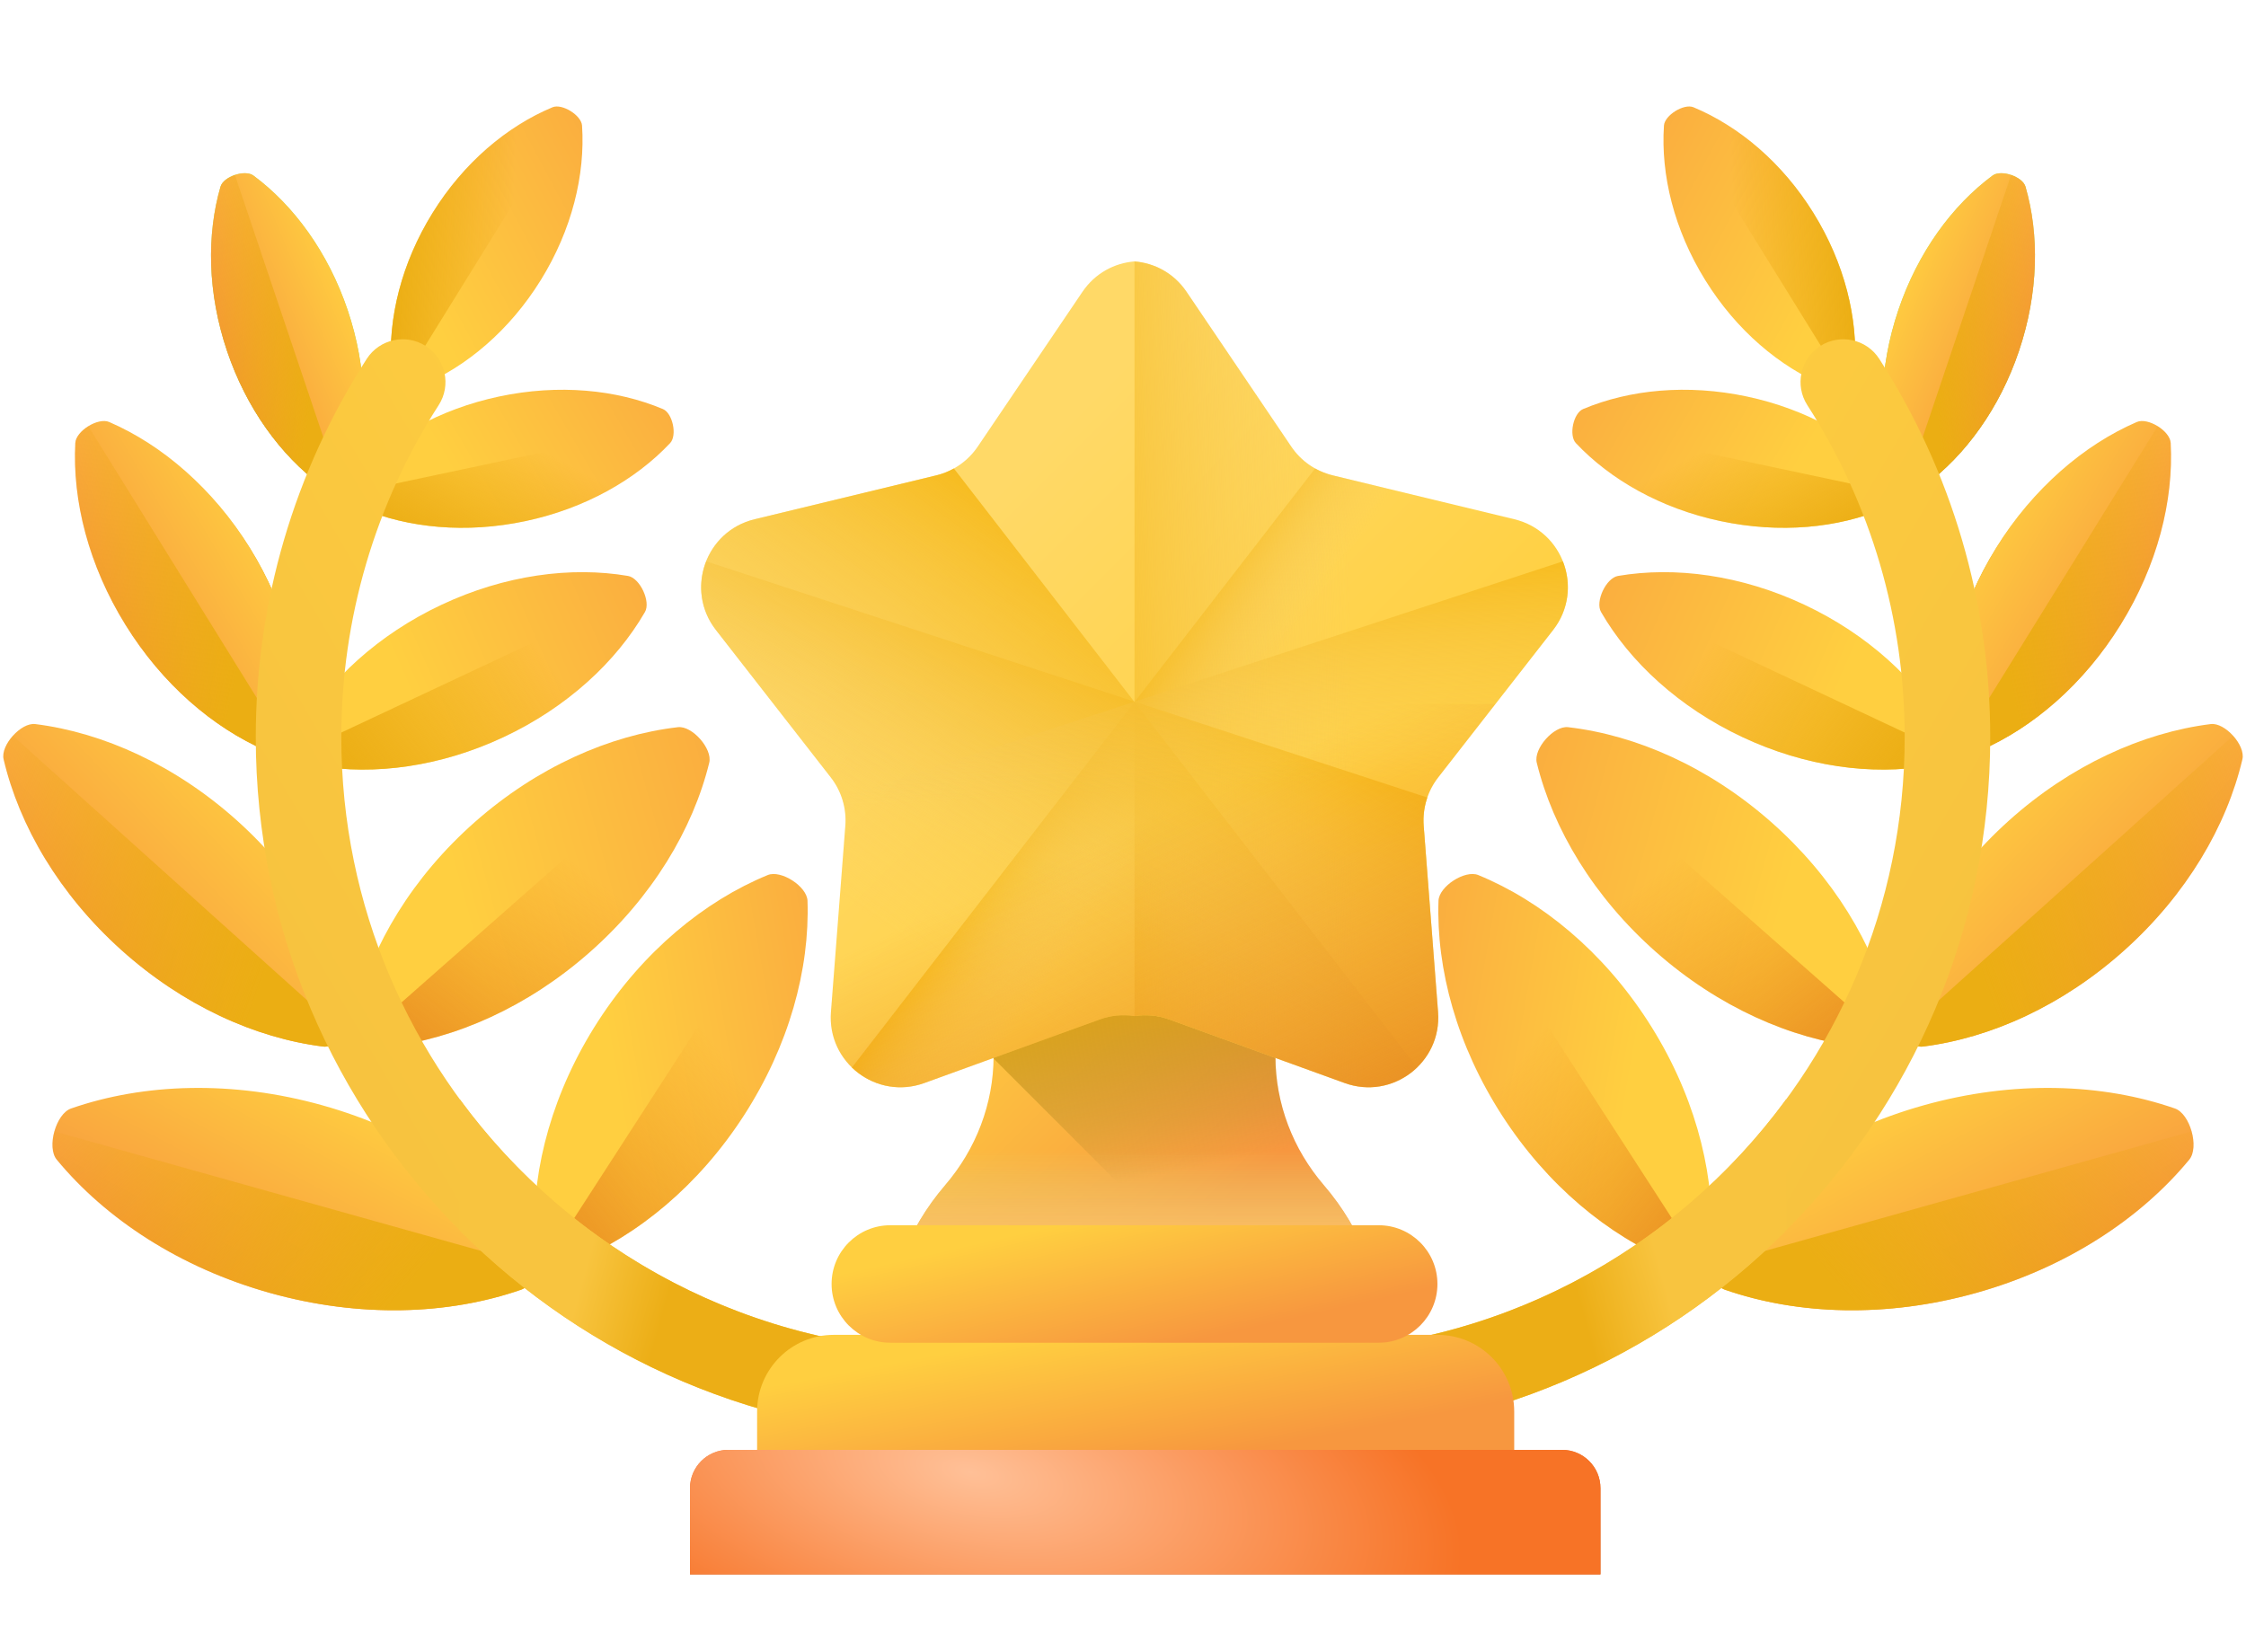 <svg xmlns="http://www.w3.org/2000/svg" width="189" height="139" viewBox="0 0 189 139" fill="none"><g id="absolute"><g id="Group"><g id="Group_2"><g id="Group_3"><path id="Vector" d="M143.493 23.571C146.114 27.802 149.756 30.873 153.591 32.471C154.394 32.806 156.019 31.799 156.077 30.931C156.353 26.786 155.226 22.158 152.604 17.927C149.983 13.696 146.341 10.625 142.507 9.027C141.704 8.692 140.079 9.699 140.021 10.567C139.745 14.711 140.872 19.339 143.493 23.571Z" fill="url(#paint0_linear_2504_18234)"></path><path id="Vector_2" d="M140.984 9.345L155.113 32.152C155.627 31.833 156.047 31.365 156.076 30.931C156.353 26.786 155.225 22.158 152.604 17.926C149.983 13.695 146.341 10.624 142.507 9.026C142.105 8.859 141.498 9.027 140.984 9.345Z" fill="url(#paint1_linear_2504_18234)"></path></g><g id="Group_4"><g id="Group_5"><path id="Vector_3" d="M159.744 26.098C158.107 30.953 158.02 35.843 159.2 39.911C159.448 40.763 161.259 41.373 161.971 40.844C165.373 38.321 168.263 34.377 169.9 29.521C171.537 24.665 171.624 19.775 170.444 15.708C170.196 14.856 168.385 14.245 167.673 14.774C164.271 17.297 161.381 21.242 159.744 26.098Z" fill="url(#paint2_linear_2504_18234)"></path><path id="Vector_4" d="M159.744 26.098C158.107 30.953 158.02 35.843 159.2 39.911C159.448 40.763 161.259 41.373 161.971 40.844C165.373 38.321 168.263 34.377 169.9 29.521C171.537 24.665 171.624 19.775 170.444 15.708C170.196 14.856 168.385 14.245 167.673 14.774C164.271 17.297 161.381 21.242 159.744 26.098Z" fill="url(#paint3_linear_2504_18234)"></path><path id="Vector_5" d="M169.233 14.723L160.411 40.896C160.984 41.089 161.615 41.109 161.971 40.845C165.373 38.322 168.264 34.377 169.9 29.521C171.537 24.666 171.624 19.776 170.444 15.708C170.32 15.282 169.806 14.916 169.233 14.723Z" fill="url(#paint4_linear_2504_18234)"></path></g><g id="Group_6"><path id="Vector_6" d="M146.997 33.368C152.01 34.432 156.262 36.847 159.162 39.934C159.769 40.58 159.373 42.45 158.555 42.794C154.652 44.437 149.785 44.916 144.772 43.852C139.76 42.789 135.507 40.374 132.607 37.287C132 36.64 132.397 34.77 133.214 34.426C137.118 32.783 141.985 32.304 146.997 33.368Z" fill="url(#paint5_linear_2504_18234)"></path><path id="Vector_7" d="M132.376 35.743L159.393 41.477C159.267 42.069 158.964 42.622 158.555 42.794C154.651 44.437 149.784 44.916 144.772 43.852C139.759 42.789 135.507 40.374 132.607 37.287C132.303 36.963 132.251 36.334 132.376 35.743Z" fill="url(#paint6_linear_2504_18234)"></path></g></g><g id="Group_7"><g id="Group_8"><g id="Vector_8"><path d="M167.987 46.097C164.888 51.097 163.512 56.54 163.767 61.395C163.821 62.412 165.686 63.568 166.62 63.164C171.082 61.233 175.345 57.58 178.444 52.58C181.544 47.581 182.92 42.138 182.664 37.283C182.611 36.266 180.746 35.11 179.811 35.514C175.349 37.445 171.087 41.098 167.987 46.097Z" fill="url(#paint7_linear_2504_18234)"></path><path d="M167.987 46.097C164.888 51.097 163.512 56.54 163.767 61.395C163.821 62.412 165.686 63.568 166.62 63.164C171.082 61.233 175.345 57.58 178.444 52.58C181.544 47.581 182.92 42.138 182.664 37.283C182.611 36.266 180.746 35.11 179.811 35.514C175.349 37.445 171.087 41.098 167.987 46.097Z" fill="url(#paint8_linear_2504_18234)"></path></g><path id="Vector_9" d="M181.568 35.866L164.863 62.812C165.453 63.178 166.153 63.366 166.62 63.164C171.082 61.233 175.345 57.58 178.444 52.581C181.544 47.581 182.92 42.139 182.664 37.283C182.637 36.775 182.158 36.232 181.568 35.866Z" fill="url(#paint9_linear_2504_18234)"></path></g><g id="Group_9"><path id="Vector_10" d="M151.837 50.891C157.162 53.391 161.283 57.202 163.717 61.411C164.227 62.293 163.294 64.279 162.291 64.45C157.498 65.265 151.932 64.528 146.608 62.028C141.284 59.528 137.162 55.717 134.728 51.507C134.218 50.626 135.151 48.64 136.155 48.469C140.947 47.653 146.513 48.391 151.837 50.891Z" fill="url(#paint10_linear_2504_18234)"></path><path id="Vector_11" d="M134.874 49.721L163.572 63.196C163.277 63.824 162.792 64.363 162.291 64.448C157.498 65.264 151.932 64.527 146.608 62.026C141.284 59.526 137.162 55.715 134.728 51.506C134.473 51.066 134.579 50.349 134.874 49.721Z" fill="url(#paint11_linear_2504_18234)"></path></g></g><g id="Group_10"><g id="Group_11"><path id="Vector_12" d="M169.033 69.074C163.839 73.744 160.461 79.492 159.14 85.112C158.863 86.289 160.605 88.227 161.805 88.076C167.534 87.358 173.607 84.609 178.802 79.939C183.997 75.269 187.374 69.521 188.696 63.9C188.973 62.723 187.23 60.785 186.031 60.936C180.302 61.654 174.228 64.403 169.033 69.074Z" fill="url(#paint12_linear_2504_18234)"></path><path id="Vector_13" d="M187.917 61.92L159.919 87.091C160.47 87.704 161.205 88.151 161.805 88.076C167.534 87.358 173.607 84.609 178.802 79.938C183.997 75.268 187.374 69.52 188.696 63.9C188.834 63.311 188.468 62.533 187.917 61.92Z" fill="url(#paint13_linear_2504_18234)"></path></g><g id="Group_12"><path id="Vector_14" d="M149.029 69.17C154.269 73.79 157.702 79.505 159.078 85.112C159.366 86.287 157.643 88.241 156.442 88.102C150.706 87.44 144.606 84.75 139.366 80.13C134.127 75.511 130.693 69.796 129.317 64.188C129.029 63.014 130.752 61.059 131.953 61.198C137.689 61.861 143.789 64.551 149.029 69.17Z" fill="url(#paint14_linear_2504_18234)"></path><path id="Vector_15" d="M130.077 62.201L158.318 87.1C157.774 87.718 157.043 88.172 156.442 88.102C150.706 87.44 144.606 84.75 139.366 80.13C134.127 75.51 130.693 69.796 129.317 64.188C129.173 63.602 129.532 62.819 130.077 62.201Z" fill="url(#paint15_linear_2504_18234)"></path></g></g><g id="Group_13"><g id="Group_14"><g id="Group_15"><path id="Vector_16" d="M138.672 85.946C142.463 91.813 144.218 98.245 144.023 104.015C143.982 105.224 141.793 106.638 140.675 106.179C135.333 103.986 130.191 99.743 126.4 93.876C122.609 88.009 120.854 81.577 121.049 75.807C121.09 74.599 123.278 73.184 124.397 73.643C129.738 75.836 134.881 80.079 138.672 85.946Z" fill="url(#paint16_linear_2504_18234)"></path><path id="Vector_17" d="M122.319 74.1L142.753 105.722C142.061 106.17 141.234 106.408 140.675 106.179C135.333 103.986 130.191 99.743 126.4 93.876C122.609 88.009 120.854 81.577 121.049 75.807C121.069 75.202 121.626 74.547 122.319 74.1Z" fill="url(#paint17_linear_2504_18234)"></path></g><path id="Vector_18" d="M161.874 93.019C154.326 95.134 148.07 99.236 143.946 104.232C143.082 105.278 143.871 108.093 145.152 108.539C151.272 110.665 158.748 110.92 166.296 108.806C173.843 106.692 180.099 102.59 184.224 97.594C185.087 96.547 184.299 93.732 183.017 93.287C176.897 91.16 169.421 90.905 161.874 93.019Z" fill="url(#paint18_linear_2504_18234)"></path><path id="Vector_19" d="M184.425 95.215L143.745 106.611C143.995 107.501 144.512 108.316 145.153 108.539C151.272 110.665 158.749 110.92 166.296 108.806C173.844 106.692 180.1 102.59 184.224 97.594C184.656 97.07 184.675 96.105 184.425 95.215Z" fill="url(#paint19_linear_2504_18234)"></path></g></g><path id="Vector_20" d="M108.599 120.913C106.611 120.913 105 119.301 105 117.314C105 115.326 106.611 113.714 108.599 113.714C137.096 113.714 160.279 90.531 160.279 62.034C160.279 52.084 157.447 42.424 152.087 34.099C151.011 32.428 151.494 30.201 153.165 29.125C154.837 28.049 157.064 28.532 158.14 30.203C164.249 39.692 167.478 50.7 167.478 62.035C167.478 94.5 141.065 120.913 108.599 120.913Z" fill="url(#paint20_linear_2504_18234)"></path><path id="Vector_21" d="M150.305 92.516C140.894 105.358 125.705 113.714 108.599 113.714C106.611 113.714 105 115.325 105 117.313C105 119.301 106.611 120.912 108.599 120.912C124.879 120.912 139.637 114.27 150.305 103.553V92.516Z" fill="url(#paint21_linear_2504_18234)"></path></g></g><g id="Group_16"><g id="Group_17"><g id="Group_18"><path id="Vector_22" d="M45.507 23.571C42.886 27.802 39.244 30.873 35.409 32.471C34.606 32.806 32.981 31.799 32.923 30.931C32.647 26.786 33.774 22.158 36.396 17.927C39.017 13.696 42.659 10.625 46.493 9.027C47.296 8.692 48.921 9.699 48.979 10.567C49.255 14.711 48.128 19.339 45.507 23.571Z" fill="url(#paint22_linear_2504_18234)"></path><path id="Vector_23" d="M48.016 9.345L33.887 32.152C33.373 31.833 32.953 31.365 32.924 30.931C32.648 26.786 33.775 22.158 36.396 17.926C39.017 13.695 42.659 10.624 46.493 9.026C46.895 8.859 47.502 9.027 48.016 9.345Z" fill="url(#paint23_linear_2504_18234)"></path></g><g id="Group_19"><g id="Group_20"><path id="Vector_24" d="M29.256 26.098C30.893 30.953 30.98 35.843 29.8 39.911C29.552 40.763 27.741 41.373 27.029 40.844C23.627 38.321 20.736 34.377 19.1 29.521C17.463 24.665 17.376 19.775 18.556 15.708C18.804 14.856 20.615 14.245 21.327 14.774C24.729 17.297 27.619 21.242 29.256 26.098Z" fill="url(#paint24_linear_2504_18234)"></path><path id="Vector_25" d="M29.256 26.098C30.893 30.953 30.98 35.843 29.8 39.911C29.552 40.763 27.741 41.373 27.029 40.844C23.627 38.321 20.736 34.377 19.1 29.521C17.463 24.665 17.376 19.775 18.556 15.708C18.804 14.856 20.615 14.245 21.327 14.774C24.729 17.297 27.619 21.242 29.256 26.098Z" fill="url(#paint25_linear_2504_18234)"></path><path id="Vector_26" d="M19.767 14.723L28.589 40.896C28.016 41.089 27.385 41.109 27.029 40.845C23.627 38.322 20.736 34.377 19.1 29.521C17.463 24.666 17.376 19.776 18.556 15.708C18.68 15.282 19.195 14.916 19.767 14.723Z" fill="url(#paint26_linear_2504_18234)"></path></g><g id="Group_21"><path id="Vector_27" d="M42.003 33.368C36.99 34.432 32.737 36.847 29.838 39.934C29.23 40.58 29.627 42.45 30.445 42.794C34.348 44.437 39.215 44.916 44.228 43.852C49.24 42.789 53.493 40.374 56.393 37.287C57 36.64 56.603 34.77 55.786 34.426C51.882 32.783 47.015 32.304 42.003 33.368Z" fill="url(#paint27_linear_2504_18234)"></path><path id="Vector_28" d="M56.624 35.743L29.607 41.477C29.733 42.069 30.036 42.622 30.445 42.794C34.349 44.437 39.216 44.916 44.228 43.852C49.241 42.789 53.493 40.374 56.393 37.287C56.697 36.963 56.749 36.334 56.624 35.743Z" fill="url(#paint28_linear_2504_18234)"></path></g></g><g id="Group_22"><g id="Group_23"><g id="Vector_29"><path d="M21.013 46.097C24.112 51.097 25.488 56.54 25.233 61.395C25.179 62.412 23.314 63.568 22.38 63.164C17.918 61.233 13.655 57.58 10.556 52.58C7.456 47.581 6.08 42.138 6.336 37.283C6.389 36.266 8.254 35.11 9.189 35.514C13.651 37.445 17.913 41.098 21.013 46.097Z" fill="url(#paint29_linear_2504_18234)"></path><path d="M21.013 46.097C24.112 51.097 25.488 56.54 25.233 61.395C25.179 62.412 23.314 63.568 22.38 63.164C17.918 61.233 13.655 57.58 10.556 52.58C7.456 47.581 6.08 42.138 6.336 37.283C6.389 36.266 8.254 35.11 9.189 35.514C13.651 37.445 17.913 41.098 21.013 46.097Z" fill="url(#paint30_linear_2504_18234)"></path></g><path id="Vector_30" d="M7.432 35.866L24.137 62.812C23.547 63.178 22.847 63.366 22.38 63.164C17.918 61.233 13.655 57.58 10.556 52.581C7.456 47.581 6.08 42.139 6.336 37.283C6.363 36.775 6.842 36.232 7.432 35.866Z" fill="url(#paint31_linear_2504_18234)"></path></g><g id="Group_24"><path id="Vector_31" d="M37.163 50.891C31.838 53.391 27.717 57.202 25.283 61.411C24.773 62.293 25.706 64.279 26.709 64.45C31.502 65.265 37.068 64.528 42.392 62.028C47.717 59.528 51.838 55.717 54.272 51.507C54.782 50.626 53.849 48.64 52.846 48.469C48.053 47.653 42.487 48.391 37.163 50.891Z" fill="url(#paint32_linear_2504_18234)"></path><path id="Vector_32" d="M54.126 49.721L25.428 63.196C25.724 63.824 26.208 64.363 26.709 64.448C31.502 65.264 37.068 64.527 42.392 62.026C47.716 59.526 51.838 55.715 54.272 51.506C54.527 51.066 54.421 50.349 54.126 49.721Z" fill="url(#paint33_linear_2504_18234)"></path></g></g><g id="Group_25"><g id="Group_26"><path id="Vector_33" d="M19.966 69.074C25.161 73.744 28.539 79.492 29.86 85.112C30.137 86.289 28.395 88.227 27.195 88.076C21.466 87.358 15.393 84.609 10.198 79.939C5.003 75.269 1.626 69.521 0.304 63.9C0.027 62.723 1.77 60.785 2.969 60.936C8.698 61.654 14.772 64.403 19.966 69.074Z" fill="url(#paint34_linear_2504_18234)"></path><path id="Vector_34" d="M1.083 61.92L29.081 87.091C28.53 87.704 27.795 88.151 27.195 88.076C21.466 87.358 15.393 84.609 10.198 79.938C5.003 75.268 1.626 69.52 0.304 63.9C0.166 63.311 0.532 62.533 1.083 61.92Z" fill="url(#paint35_linear_2504_18234)"></path></g><g id="Group_27"><path id="Vector_35" d="M39.971 69.17C34.731 73.79 31.298 79.505 29.922 85.112C29.634 86.287 31.357 88.241 32.558 88.102C38.294 87.44 44.394 84.75 49.633 80.13C54.873 75.511 58.307 69.796 59.683 64.188C59.971 63.014 58.248 61.059 57.047 61.198C51.311 61.861 45.211 64.551 39.971 69.17Z" fill="url(#paint36_linear_2504_18234)"></path><path id="Vector_36" d="M58.923 62.201L30.681 87.1C31.226 87.718 31.957 88.172 32.558 88.102C38.294 87.44 44.394 84.75 49.633 80.13C54.873 75.51 58.307 69.796 59.683 64.188C59.827 63.602 59.468 62.819 58.923 62.201Z" fill="url(#paint37_linear_2504_18234)"></path></g></g><g id="Group_28"><g id="Group_29"><g id="Group_30"><path id="Vector_37" d="M50.328 85.946C46.537 91.813 44.782 98.245 44.977 104.015C45.018 105.224 47.207 106.638 48.325 106.179C53.666 103.986 58.809 99.743 62.6 93.876C66.391 88.009 68.147 81.577 67.951 75.807C67.91 74.599 65.722 73.184 64.603 73.643C59.262 75.836 54.12 80.079 50.328 85.946Z" fill="url(#paint38_linear_2504_18234)"></path><path id="Vector_38" d="M66.681 74.1L46.247 105.722C46.94 106.17 47.766 106.408 48.325 106.179C53.666 103.986 58.809 99.743 62.6 93.876C66.391 88.009 68.147 81.577 67.951 75.807C67.931 75.202 67.374 74.547 66.681 74.1Z" fill="url(#paint39_linear_2504_18234)"></path></g><path id="Vector_39" d="M27.126 93.019C34.674 95.134 40.93 99.236 45.054 104.232C45.918 105.278 45.129 108.093 43.848 108.539C37.728 110.665 30.252 110.92 22.704 108.806C15.157 106.692 8.901 102.59 4.776 97.594C3.913 96.547 4.701 93.732 5.983 93.287C12.102 91.16 19.579 90.905 27.126 93.019Z" fill="url(#paint40_linear_2504_18234)"></path><path id="Vector_40" d="M4.575 95.215L45.255 106.611C45.005 107.501 44.488 108.316 43.847 108.539C37.728 110.665 30.251 110.92 22.704 108.806C15.156 106.692 8.9 102.59 4.776 97.594C4.344 97.07 4.325 96.105 4.575 95.215Z" fill="url(#paint41_linear_2504_18234)"></path></g></g><path id="Vector_41" d="M80.401 120.913C82.389 120.913 84 119.301 84 117.314C84 115.326 82.389 113.714 80.401 113.714C51.904 113.714 28.721 90.531 28.721 62.034C28.721 52.084 31.553 42.424 36.913 34.099C37.989 32.428 37.506 30.201 35.835 29.125C34.163 28.049 31.936 28.532 30.86 30.203C24.751 39.692 21.523 50.7 21.523 62.035C21.523 94.5 47.935 120.913 80.401 120.913Z" fill="url(#paint42_linear_2504_18234)"></path><path id="Vector_42" d="M38.695 92.516C48.106 105.358 63.295 113.714 80.401 113.714C82.389 113.714 84 115.325 84 117.313C84 119.301 82.389 120.912 80.401 120.912C64.121 120.912 49.363 114.27 38.695 103.553V92.516Z" fill="url(#paint43_linear_2504_18234)"></path></g></g><path id="Rectangle 10974" d="M63.71 118.789C63.71 115.226 66.598 112.338 70.162 112.338H120.968C124.531 112.338 127.42 115.226 127.42 118.789V122.822H63.71V118.789Z" fill="url(#paint44_linear_2504_18234)"></path><g id="Rectangle 10975"><path d="M58.064 125.241C58.064 123.46 59.509 122.016 61.29 122.016H131.451C133.233 122.016 134.677 123.46 134.677 125.241V132.499H58.064V125.241Z" fill="url(#paint45_linear_2504_18234)"></path><path d="M58.064 125.241C58.064 123.46 59.509 122.016 61.29 122.016H131.451C133.233 122.016 134.677 123.46 134.677 125.241V132.499H58.064V125.241Z" fill="url(#paint46_radial_2504_18234)"></path></g><g id="Group_31"><path id="Vector_43" d="M115.117 106C114.248 103.699 112.986 101.591 111.414 99.756C108.811 96.721 107.325 92.886 107.325 88.887V72.252H83.609V88.887C83.609 92.886 82.123 96.721 79.52 99.756C77.949 101.591 76.688 103.699 75.82 106H115.117Z" fill="url(#paint47_linear_2504_18234)"></path><path id="Vector_44" d="M79.52 99.757C77.949 101.592 76.688 103.7 75.819 106.001H115.116C114.248 103.7 112.986 101.592 111.413 99.757C109.927 98.024 108.807 96.028 108.118 93.892H82.816C82.127 96.028 81.007 98.024 79.52 99.757Z" fill="url(#paint48_linear_2504_18234)"></path><path id="Vector_45" d="M100.527 106H115.117C114.248 103.699 112.987 101.59 111.414 99.756C108.811 96.721 107.326 92.886 107.326 88.887V72.252H83.609V88.887C83.609 88.951 83.605 89.014 83.605 89.078L100.527 106Z" fill="url(#paint49_linear_2504_18234)"></path><path id="Vector_46" d="M116.016 103.113H74.921C72.191 103.113 69.978 105.327 69.978 108.057C69.978 110.787 72.191 113 74.921 113H116.016C118.746 113 120.959 110.787 120.959 108.057C120.959 105.327 118.746 103.113 116.016 103.113Z" fill="url(#paint50_linear_2504_18234)"></path><g id="Group_32"><g id="Group_33"><path id="Vector_47" d="M127.438 43.699L112.147 40.005C110.725 39.661 109.482 38.799 108.662 37.587L99.848 24.558C98.782 22.982 97.149 22.136 95.468 22C93.787 22.136 92.154 22.982 91.088 24.558L82.274 37.587C81.454 38.799 80.211 39.661 78.788 40.005L63.498 43.699C59.351 44.701 57.622 49.652 60.244 53.018L69.912 65.427C70.811 66.581 71.247 68.029 71.135 69.489L69.923 85.172C69.595 89.426 73.769 92.6 77.781 91.146L92.569 85.786C93.504 85.448 94.501 85.36 95.468 85.51C96.436 85.36 97.432 85.448 98.367 85.786L113.156 91.146C117.167 92.6 121.341 89.426 121.013 85.172L119.802 69.489C119.689 68.029 120.125 66.581 121.024 65.427L130.692 53.018C133.314 49.652 131.586 44.701 127.438 43.699Z" fill="url(#paint51_linear_2504_18234)"></path><path id="Vector_48" d="M98.367 85.786L113.155 91.146C117.167 92.6 121.341 89.426 121.012 85.172L119.801 69.489C119.689 68.029 120.124 66.581 121.024 65.427L130.691 53.018C133.314 49.652 131.585 44.701 127.438 43.699L112.147 40.005C110.725 39.661 109.482 38.799 108.662 37.587L99.848 24.558C98.782 22.982 97.148 22.136 95.468 22V85.51C96.435 85.36 97.432 85.448 98.367 85.786Z" fill="url(#paint52_linear_2504_18234)"></path><path id="Vector_49" d="M127.438 43.7L112.148 40.006C111.626 39.879 111.129 39.682 110.667 39.425L71.689 89.841C73.219 91.319 75.525 91.964 77.781 91.147L92.57 85.787C93.504 85.448 94.501 85.361 95.468 85.511C96.436 85.361 97.433 85.448 98.367 85.787L113.156 91.147C117.167 92.601 121.342 89.427 121.013 85.173L119.802 69.489C119.689 68.03 120.125 66.582 121.024 65.427L130.692 53.019C133.314 49.653 131.586 44.702 127.438 43.7Z" fill="url(#paint53_linear_2504_18234)"></path><path id="Vector_50" d="M63.498 43.7L78.789 40.005C79.311 39.879 79.808 39.682 80.269 39.425L119.247 89.841C117.718 91.319 115.412 91.964 113.156 91.147L98.367 85.787C97.433 85.448 96.436 85.361 95.468 85.51C94.501 85.361 93.504 85.448 92.57 85.787L77.781 91.147C73.769 92.6 69.595 89.427 69.924 85.173L71.135 69.489C71.248 68.03 70.812 66.582 69.912 65.427L60.245 53.018C57.622 49.653 59.351 44.702 63.498 43.7Z" fill="url(#paint54_linear_2504_18234)"></path><path id="Vector_51" d="M59.428 47.242C58.701 49.076 58.876 51.261 60.244 53.018L69.912 65.427C70.811 66.581 71.247 68.029 71.135 69.489L69.923 85.172C69.595 89.426 73.769 92.6 77.78 91.146L92.569 85.786C93.504 85.448 94.5 85.36 95.468 85.51C96.436 85.36 97.432 85.448 98.367 85.786L113.156 91.146C117.167 92.6 121.341 89.426 121.013 85.172L119.801 69.489C119.739 68.679 119.851 67.875 120.112 67.12L59.428 47.242Z" fill="url(#paint55_linear_2504_18234)"></path><path id="Vector_52" d="M131.514 47.242C132.241 49.076 132.066 51.261 130.698 53.018L121.03 65.427C120.131 66.581 119.695 68.029 119.807 69.489L121.019 85.172C121.347 89.426 117.173 92.6 113.161 91.146L98.373 85.786C97.438 85.448 96.441 85.36 95.474 85.51C94.506 85.36 93.51 85.448 92.575 85.786L77.786 91.146C73.775 92.6 69.601 89.426 69.929 85.172L71.14 69.489C71.203 68.679 71.091 67.875 70.83 67.12L131.514 47.242Z" fill="url(#paint56_linear_2504_18234)"></path></g><path id="Vector_53" d="M125.838 59.248H65.099L69.912 65.426C70.811 66.581 71.248 68.029 71.135 69.488L69.924 85.172C69.595 89.426 73.769 92.6 77.781 91.146L92.57 85.786C93.504 85.447 94.501 85.36 95.468 85.51C96.436 85.36 97.433 85.448 98.367 85.786L113.156 91.146C117.167 92.6 121.342 89.426 121.013 85.172L119.802 69.488C119.689 68.029 120.125 66.581 121.024 65.426L125.838 59.248Z" fill="url(#paint57_linear_2504_18234)"></path></g></g></g><defs><linearGradient id="paint0_linear_2504_18234" x1="131.661" y1="-3" x2="160.339" y2="12.32" gradientUnits="userSpaceOnUse"><stop stop-color="#F7973F"></stop><stop offset="1" stop-color="#FFCF40"></stop></linearGradient><linearGradient id="paint1_linear_2504_18234" x1="156.466" y1="32.501" x2="146.319" y2="32.841" gradientUnits="userSpaceOnUse"><stop stop-color="#EBAE13"></stop><stop offset="1" stop-color="#E99D0A" stop-opacity="0"></stop></linearGradient><linearGradient id="paint2_linear_2504_18234" x1="157.338" y1="22.889" x2="163.035" y2="41.224" gradientUnits="userSpaceOnUse"><stop stop-color="#BBEC6C"></stop><stop offset="1" stop-color="#81B823"></stop></linearGradient><linearGradient id="paint3_linear_2504_18234" x1="160.36" y1="21.295" x2="172.131" y2="26.213" gradientUnits="userSpaceOnUse"><stop stop-color="#FFCF40"></stop><stop offset="1" stop-color="#F7973F"></stop></linearGradient><linearGradient id="paint4_linear_2504_18234" x1="173.118" y1="20.467" x2="161.258" y2="22.025" gradientUnits="userSpaceOnUse"><stop stop-color="#E99D0A" stop-opacity="0"></stop><stop offset="1" stop-color="#EBAE13"></stop></linearGradient><linearGradient id="paint5_linear_2504_18234" x1="153.162" y1="36" x2="124.924" y2="19.538" gradientUnits="userSpaceOnUse"><stop stop-color="#FFCF40"></stop><stop offset="1" stop-color="#F7973F"></stop></linearGradient><linearGradient id="paint6_linear_2504_18234" x1="138.605" y1="40.409" x2="144.267" y2="51.267" gradientUnits="userSpaceOnUse"><stop stop-color="#E99D0A" stop-opacity="0"></stop><stop offset="1" stop-color="#EBAE13"></stop></linearGradient><linearGradient id="paint7_linear_2504_18234" x1="172.278" y1="49.339" x2="166.954" y2="49.339" gradientUnits="userSpaceOnUse"><stop stop-color="#EDBB0B" stop-opacity="0"></stop><stop offset="1" stop-color="#D6AA0E"></stop></linearGradient><linearGradient id="paint8_linear_2504_18234" x1="166.627" y1="42.492" x2="181.811" y2="51.404" gradientUnits="userSpaceOnUse"><stop stop-color="#FFCF40"></stop><stop offset="1" stop-color="#F7973F"></stop></linearGradient><linearGradient id="paint9_linear_2504_18234" x1="185.783" y1="41.841" x2="166.743" y2="45.8" gradientUnits="userSpaceOnUse"><stop stop-color="#E99D0A" stop-opacity="0"></stop><stop offset="1" stop-color="#EBAE13"></stop></linearGradient><linearGradient id="paint10_linear_2504_18234" x1="157.071" y1="52.725" x2="122.873" y2="37.691" gradientUnits="userSpaceOnUse"><stop stop-color="#FFCF40"></stop><stop offset="1" stop-color="#F7973F"></stop></linearGradient><linearGradient id="paint11_linear_2504_18234" x1="141.319" y1="57.812" x2="157.242" y2="69.744" gradientUnits="userSpaceOnUse"><stop stop-color="#E99D0A" stop-opacity="0"></stop><stop offset="1" stop-color="#EBAE13"></stop></linearGradient><linearGradient id="paint12_linear_2504_18234" x1="163.625" y1="67.821" x2="180.57" y2="83.736" gradientUnits="userSpaceOnUse"><stop stop-color="#FFCF40"></stop><stop offset="1" stop-color="#F7973F"></stop></linearGradient><linearGradient id="paint13_linear_2504_18234" x1="193.715" y1="67.63" x2="165.154" y2="77.668" gradientUnits="userSpaceOnUse"><stop stop-color="#E99D0A" stop-opacity="0"></stop><stop offset="1" stop-color="#EBAE13"></stop></linearGradient><linearGradient id="paint14_linear_2504_18234" x1="152.193" y1="68.602" x2="113.573" y2="57.925" gradientUnits="userSpaceOnUse"><stop stop-color="#FFCF40"></stop><stop offset="1" stop-color="#F7973F"></stop></linearGradient><linearGradient id="paint15_linear_2504_18234" x1="136.031" y1="76.134" x2="156.581" y2="103.299" gradientUnits="userSpaceOnUse"><stop stop-color="#E9750A" stop-opacity="0"></stop><stop offset="1" stop-color="#D76715"></stop></linearGradient><linearGradient id="paint16_linear_2504_18234" x1="138.703" y1="82.56" x2="107.597" y2="77.103" gradientUnits="userSpaceOnUse"><stop stop-color="#FFCF40"></stop><stop offset="1" stop-color="#F7973F"></stop></linearGradient><linearGradient id="paint17_linear_2504_18234" x1="126.08" y1="91.399" x2="151.923" y2="111.981" gradientUnits="userSpaceOnUse"><stop stop-color="#E9750A" stop-opacity="0"></stop><stop offset="1" stop-color="#D76715"></stop></linearGradient><linearGradient id="paint18_linear_2504_18234" x1="149.834" y1="96.306" x2="159.514" y2="114.575" gradientUnits="userSpaceOnUse"><stop stop-color="#FFCF40"></stop><stop offset="1" stop-color="#F7973F"></stop></linearGradient><linearGradient id="paint19_linear_2504_18234" x1="191.661" y1="98.5" x2="165.666" y2="121.015" gradientUnits="userSpaceOnUse"><stop stop-color="#E99D0A" stop-opacity="0"></stop><stop offset="1" stop-color="#EBAE13"></stop></linearGradient><linearGradient id="paint20_linear_2504_18234" x1="114.524" y1="51.997" x2="164.756" y2="81.26" gradientUnits="userSpaceOnUse"><stop stop-color="#FFCF40"></stop><stop offset="1" stop-color="#F7C33F"></stop></linearGradient><linearGradient id="paint21_linear_2504_18234" x1="139.299" y1="105.102" x2="130.992" y2="107.387" gradientUnits="userSpaceOnUse"><stop offset="0" stop-color="#F8C43F"></stop><stop offset="0.854" stop-color="#ECAE16"></stop></linearGradient><linearGradient id="paint22_linear_2504_18234" x1="57.339" y1="-3" x2="28.661" y2="12.32" gradientUnits="userSpaceOnUse"><stop stop-color="#F7973F"></stop><stop offset="1" stop-color="#FFCF40"></stop></linearGradient><linearGradient id="paint23_linear_2504_18234" x1="32.533" y1="32.501" x2="42.681" y2="32.841" gradientUnits="userSpaceOnUse"><stop stop-color="#EBAE13"></stop><stop offset="1" stop-color="#E99D0A" stop-opacity="0"></stop></linearGradient><linearGradient id="paint24_linear_2504_18234" x1="31.662" y1="22.889" x2="25.965" y2="41.224" gradientUnits="userSpaceOnUse"><stop stop-color="#BBEC6C"></stop><stop offset="1" stop-color="#81B823"></stop></linearGradient><linearGradient id="paint25_linear_2504_18234" x1="28.64" y1="21.295" x2="16.869" y2="26.213" gradientUnits="userSpaceOnUse"><stop stop-color="#FFCF40"></stop><stop offset="1" stop-color="#F7973F"></stop></linearGradient><linearGradient id="paint26_linear_2504_18234" x1="15.882" y1="20.467" x2="27.742" y2="22.025" gradientUnits="userSpaceOnUse"><stop stop-color="#E99D0A" stop-opacity="0"></stop><stop offset="1" stop-color="#EBAE13"></stop></linearGradient><linearGradient id="paint27_linear_2504_18234" x1="35.839" y1="36" x2="64.076" y2="19.538" gradientUnits="userSpaceOnUse"><stop stop-color="#FFCF40"></stop><stop offset="1" stop-color="#F7973F"></stop></linearGradient><linearGradient id="paint28_linear_2504_18234" x1="50.395" y1="40.409" x2="44.733" y2="51.267" gradientUnits="userSpaceOnUse"><stop stop-color="#E99D0A" stop-opacity="0"></stop><stop offset="1" stop-color="#EBAE13"></stop></linearGradient><linearGradient id="paint29_linear_2504_18234" x1="16.722" y1="49.339" x2="22.046" y2="49.339" gradientUnits="userSpaceOnUse"><stop stop-color="#EDBB0B" stop-opacity="0"></stop><stop offset="1" stop-color="#D6AA0E"></stop></linearGradient><linearGradient id="paint30_linear_2504_18234" x1="22.373" y1="42.492" x2="7.19" y2="51.404" gradientUnits="userSpaceOnUse"><stop stop-color="#FFCF40"></stop><stop offset="1" stop-color="#F7973F"></stop></linearGradient><linearGradient id="paint31_linear_2504_18234" x1="3.217" y1="41.841" x2="22.257" y2="45.8" gradientUnits="userSpaceOnUse"><stop stop-color="#E99D0A" stop-opacity="0"></stop><stop offset="1" stop-color="#EBAE13"></stop></linearGradient><linearGradient id="paint32_linear_2504_18234" x1="31.929" y1="52.725" x2="66.127" y2="37.691" gradientUnits="userSpaceOnUse"><stop stop-color="#FFCF40"></stop><stop offset="1" stop-color="#F7973F"></stop></linearGradient><linearGradient id="paint33_linear_2504_18234" x1="47.681" y1="57.812" x2="31.758" y2="69.744" gradientUnits="userSpaceOnUse"><stop stop-color="#E99D0A" stop-opacity="0"></stop><stop offset="1" stop-color="#EBAE13"></stop></linearGradient><linearGradient id="paint34_linear_2504_18234" x1="25.375" y1="67.821" x2="8.43" y2="83.736" gradientUnits="userSpaceOnUse"><stop stop-color="#FFCF40"></stop><stop offset="1" stop-color="#F7973F"></stop></linearGradient><linearGradient id="paint35_linear_2504_18234" x1="-4.715" y1="67.63" x2="23.846" y2="77.668" gradientUnits="userSpaceOnUse"><stop stop-color="#E99D0A" stop-opacity="0"></stop><stop offset="1" stop-color="#EBAE13"></stop></linearGradient><linearGradient id="paint36_linear_2504_18234" x1="36.807" y1="68.602" x2="75.427" y2="57.925" gradientUnits="userSpaceOnUse"><stop stop-color="#FFCF40"></stop><stop offset="1" stop-color="#F7973F"></stop></linearGradient><linearGradient id="paint37_linear_2504_18234" x1="52.969" y1="76.134" x2="32.419" y2="103.299" gradientUnits="userSpaceOnUse"><stop stop-color="#E9750A" stop-opacity="0"></stop><stop offset="1" stop-color="#D76715"></stop></linearGradient><linearGradient id="paint38_linear_2504_18234" x1="50.297" y1="82.56" x2="81.403" y2="77.103" gradientUnits="userSpaceOnUse"><stop stop-color="#FFCF40"></stop><stop offset="1" stop-color="#F7973F"></stop></linearGradient><linearGradient id="paint39_linear_2504_18234" x1="62.919" y1="91.399" x2="37.077" y2="111.981" gradientUnits="userSpaceOnUse"><stop stop-color="#E9750A" stop-opacity="0"></stop><stop offset="1" stop-color="#D76715"></stop></linearGradient><linearGradient id="paint40_linear_2504_18234" x1="39.166" y1="96.306" x2="29.486" y2="114.575" gradientUnits="userSpaceOnUse"><stop stop-color="#FFCF40"></stop><stop offset="1" stop-color="#F7973F"></stop></linearGradient><linearGradient id="paint41_linear_2504_18234" x1="-2.661" y1="98.5" x2="23.334" y2="121.015" gradientUnits="userSpaceOnUse"><stop stop-color="#E99D0A" stop-opacity="0"></stop><stop offset="1" stop-color="#EBAE13"></stop></linearGradient><linearGradient id="paint42_linear_2504_18234" x1="74.476" y1="51.997" x2="24.244" y2="81.26" gradientUnits="userSpaceOnUse"><stop stop-color="#FFCF40"></stop><stop offset="1" stop-color="#F7C33F"></stop></linearGradient><linearGradient id="paint43_linear_2504_18234" x1="49.701" y1="105.102" x2="58.008" y2="107.387" gradientUnits="userSpaceOnUse"><stop offset="0" stop-color="#F8C43F"></stop><stop offset="0.854" stop-color="#ECAE16"></stop></linearGradient><linearGradient id="paint44_linear_2504_18234" x1="73.422" y1="114.999" x2="75.838" y2="127.647" gradientUnits="userSpaceOnUse"><stop stop-color="#FFCF40"></stop><stop offset="1" stop-color="#F7973F"></stop></linearGradient><linearGradient id="paint45_linear_2504_18234" x1="79.57" y1="121.214" x2="80.134" y2="133.191" gradientUnits="userSpaceOnUse"><stop stop-color="#FA7E36"></stop><stop offset="1" stop-color="#C85919"></stop></linearGradient><radialGradient id="paint46_radial_2504_18234" cx="0" cy="0" r="1" gradientUnits="userSpaceOnUse" gradientTransform="translate(81.669 123.867) rotate(12.06) scale(42.119 19.008)"><stop stop-color="#FFC097"></stop><stop offset="1" stop-color="#F77326"></stop></radialGradient><linearGradient id="paint47_linear_2504_18234" x1="81.81" y1="80.819" x2="102.91" y2="101.978" gradientUnits="userSpaceOnUse"><stop stop-color="#FFCF40"></stop><stop offset="1" stop-color="#F7973F"></stop></linearGradient><linearGradient id="paint48_linear_2504_18234" x1="95.468" y1="96.842" x2="95.468" y2="104.208" gradientUnits="userSpaceOnUse"><stop stop-color="#E4CC74" stop-opacity="0"></stop><stop offset="1" stop-color="#FCC066"></stop></linearGradient><linearGradient id="paint49_linear_2504_18234" x1="99.562" y1="98.491" x2="95.538" y2="79.407" gradientUnits="userSpaceOnUse"><stop stop-color="#8C7027" stop-opacity="0"></stop><stop offset="1" stop-color="#E6A708"></stop></linearGradient><linearGradient id="paint50_linear_2504_18234" x1="77.749" y1="105.623" x2="80.399" y2="117.389" gradientUnits="userSpaceOnUse"><stop stop-color="#FFCF40"></stop><stop offset="1" stop-color="#F7973F"></stop></linearGradient><linearGradient id="paint51_linear_2504_18234" x1="79.227" y1="45.821" x2="108.514" y2="75.108" gradientUnits="userSpaceOnUse"><stop stop-color="#FFD967"></stop><stop offset="1" stop-color="#FFD041"></stop></linearGradient><linearGradient id="paint52_linear_2504_18234" x1="113.666" y1="52.069" x2="83.631" y2="53.148" gradientUnits="userSpaceOnUse"><stop stop-color="#F6CF6C" stop-opacity="0"></stop><stop offset="0.996" stop-color="#F5B100" stop-opacity="0.996"></stop></linearGradient><linearGradient id="paint53_linear_2504_18234" x1="99.5" y1="66.5" x2="89.861" y2="59.697" gradientUnits="userSpaceOnUse"><stop stop-color="#F6CF6C" stop-opacity="0"></stop><stop offset="0.996" stop-color="#F5B100" stop-opacity="0.996"></stop></linearGradient><linearGradient id="paint54_linear_2504_18234" x1="80.5" y1="82.5" x2="104.807" y2="48.504" gradientUnits="userSpaceOnUse"><stop stop-color="#F6CF6C" stop-opacity="0"></stop><stop offset="1" stop-color="#F5B100" stop-opacity="0.996"></stop></linearGradient><linearGradient id="paint55_linear_2504_18234" x1="87" y1="74.5" x2="99" y2="50" gradientUnits="userSpaceOnUse"><stop stop-color="#F6CF6C" stop-opacity="0"></stop><stop offset="0.996" stop-color="#F5B100" stop-opacity="0.996"></stop></linearGradient><linearGradient id="paint56_linear_2504_18234" x1="100.863" y1="66.391" x2="99.675" y2="44.003" gradientUnits="userSpaceOnUse"><stop stop-color="#F6CF6C" stop-opacity="0"></stop><stop offset="0.996" stop-color="#F5B100" stop-opacity="0.996"></stop></linearGradient><linearGradient id="paint57_linear_2504_18234" x1="79.211" y1="76.595" x2="99.116" y2="120.808" gradientUnits="userSpaceOnUse"><stop stop-color="#E9750A" stop-opacity="0"></stop><stop offset="1" stop-color="#D76715"></stop></linearGradient></defs></svg>